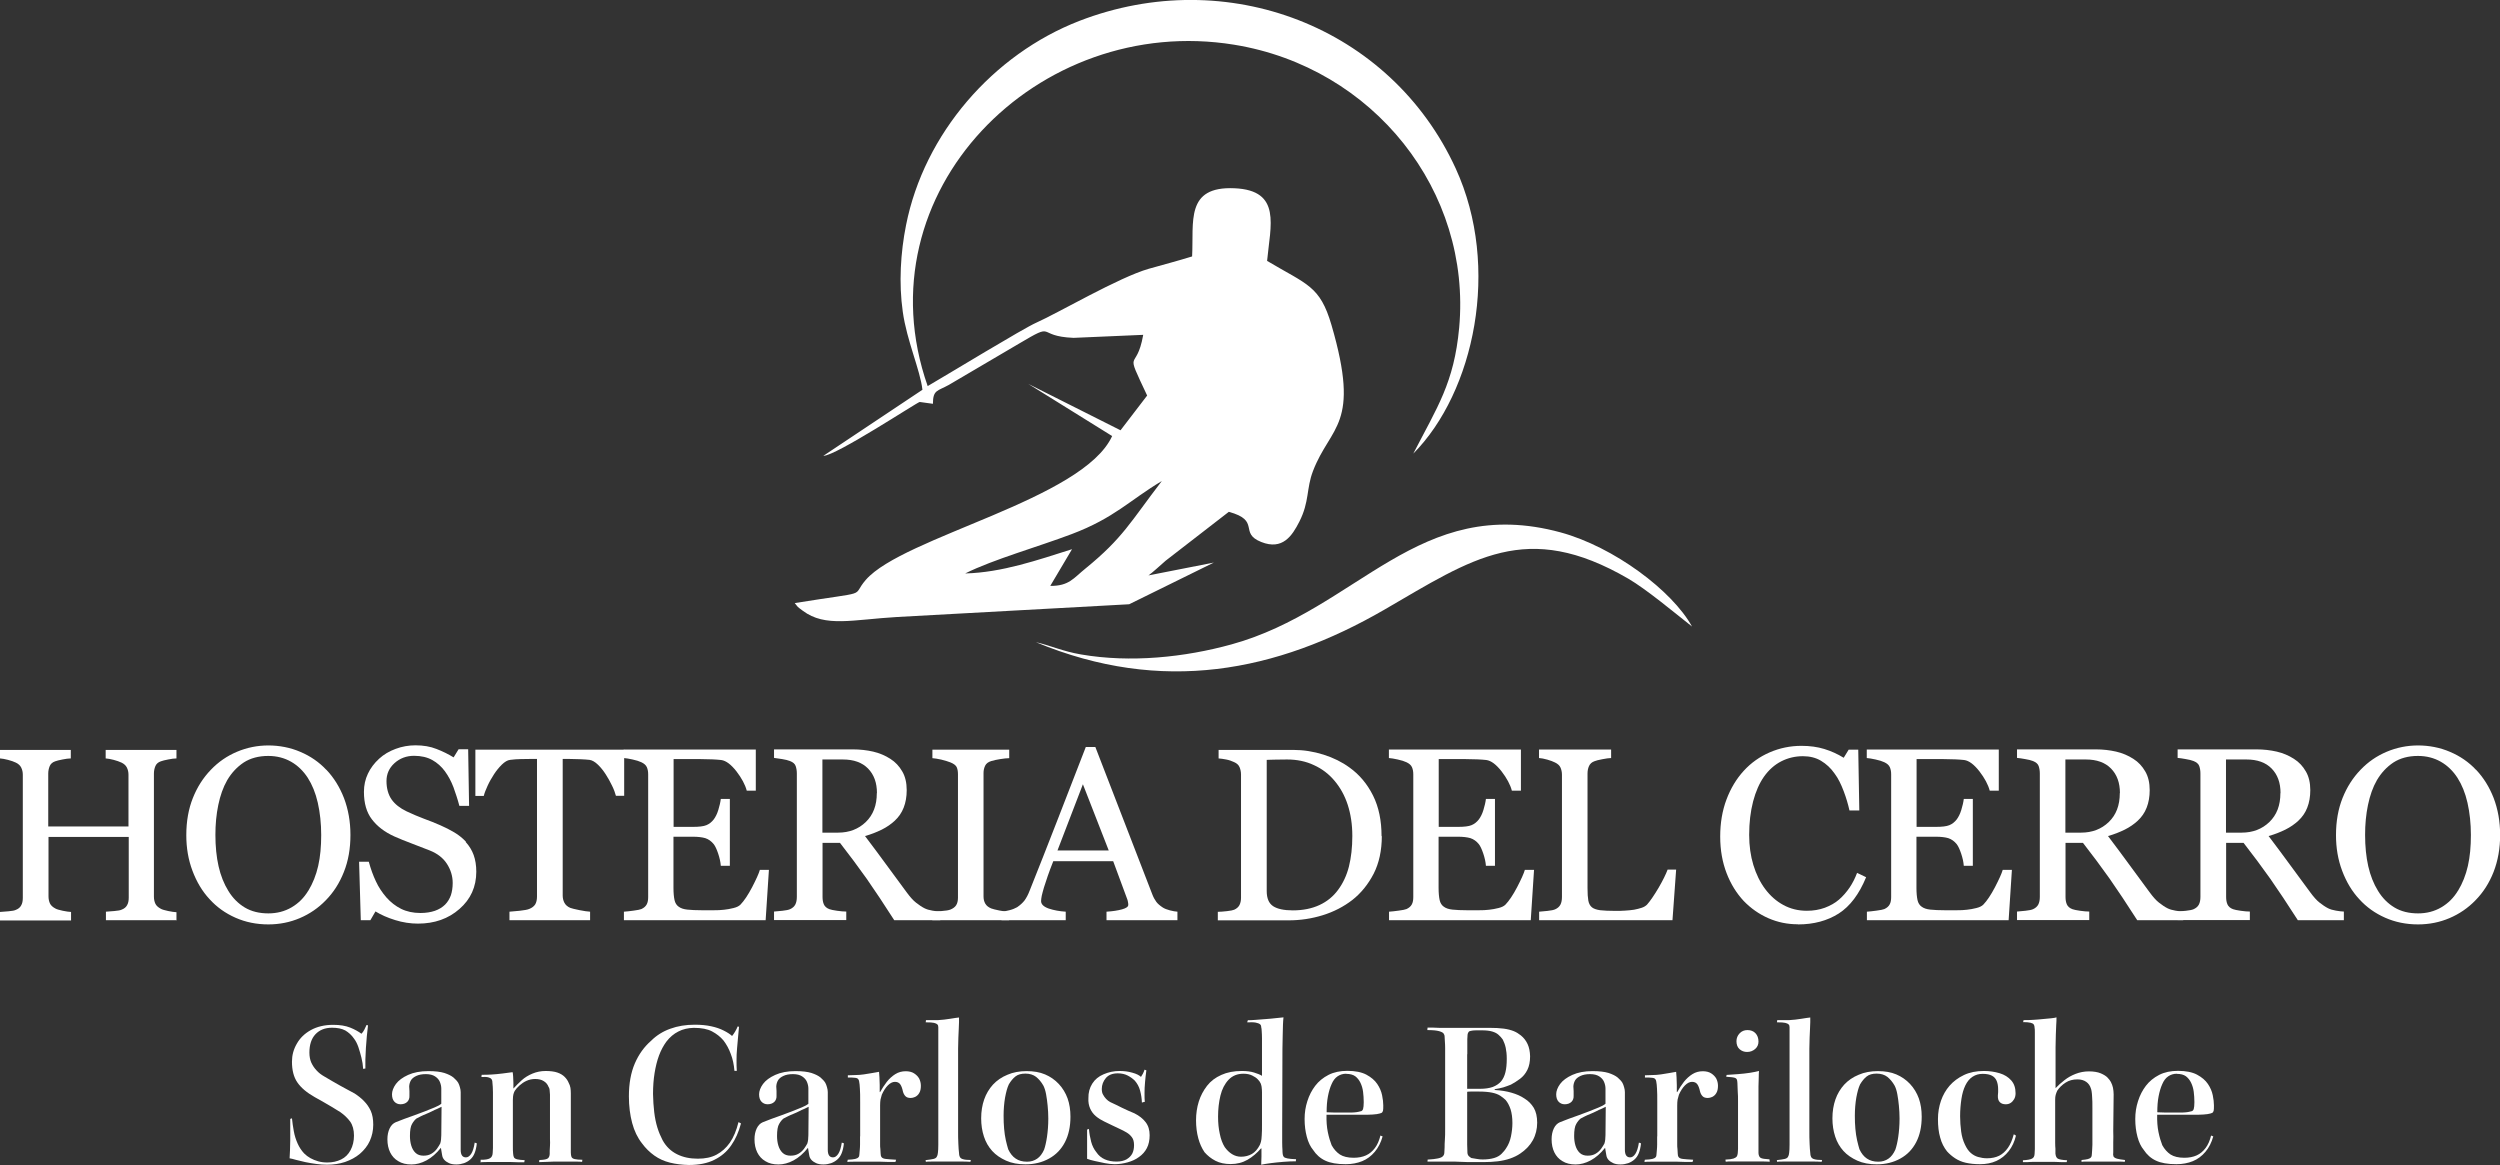 <?xml version="1.0" encoding="UTF-8"?>
<svg xmlns="http://www.w3.org/2000/svg" id="uuid-126cec1b-ef5d-4c9a-85d0-b5dd665e802e" viewBox="0 0 190.69 88.86">
  <rect x="0" y="0" width="190.69" height="88.86" fill="#333333" stroke="none"/>
  <defs>
    <style>.uuid-7f8229ec-4913-479d-8e7b-62ad91e86efa,.uuid-d98efaf8-6d67-41c3-a8a9-945c369b126d{fill:#fff;}.uuid-d98efaf8-6d67-41c3-a8a9-945c369b126d{fill-rule:evenodd;}</style>
  </defs>
  <path class="uuid-7f8229ec-4913-479d-8e7b-62ad91e86efa" d="m13.48,70.19h-5.4v-.65c.15-.01.36-.03.64-.05.28-.02.47-.06.57-.11.18-.07.32-.18.4-.33.09-.15.13-.34.13-.58v-4.63H3.7v4.53c0,.21.04.39.11.54.07.15.21.28.42.39.1.06.29.11.56.17.27.05.48.09.63.09v.65H0v-.65c.15-.01.36-.03.64-.05.28-.02.47-.06.57-.11.18-.07.32-.18.4-.33.09-.15.13-.34.13-.58v-9.4c0-.2-.04-.37-.12-.54-.08-.16-.22-.29-.41-.38-.16-.08-.37-.15-.6-.21-.24-.06-.44-.1-.61-.11v-.65h5.4v.65c-.17,0-.38.03-.63.08-.25.05-.43.09-.56.14-.21.07-.35.2-.42.37-.07.17-.11.36-.11.56v4.04h6.12v-3.95c0-.2-.04-.37-.12-.54-.08-.16-.22-.29-.41-.38-.17-.08-.37-.15-.6-.21-.24-.06-.44-.1-.61-.11v-.65h5.4v.65c-.17,0-.38.03-.63.08-.25.05-.43.09-.56.14-.21.07-.35.2-.42.37-.07.17-.11.36-.11.56v9.39c0,.21.04.39.11.54.07.15.21.28.42.39.1.06.29.11.56.17.27.05.48.09.63.09v.65Z"></path>
  <path class="uuid-7f8229ec-4913-479d-8e7b-62ad91e86efa" d="m24.89,58.71c.57.6,1.02,1.32,1.35,2.17.32.85.49,1.78.49,2.81s-.16,1.97-.5,2.82c-.33.84-.79,1.56-1.38,2.16-.57.59-1.23,1.04-1.98,1.36-.75.32-1.55.48-2.4.48-.91,0-1.74-.17-2.51-.51-.77-.34-1.43-.81-1.98-1.42-.55-.59-.98-1.31-1.3-2.16-.32-.85-.47-1.75-.47-2.72,0-1.06.17-2,.5-2.83.33-.83.79-1.55,1.37-2.15.57-.6,1.24-1.06,2-1.38.76-.32,1.56-.48,2.39-.48s1.68.16,2.44.49c.76.32,1.43.78,1.98,1.37Zm-1.37,9.23c.34-.56.59-1.19.75-1.89s.23-1.49.23-2.36-.09-1.71-.26-2.46c-.17-.75-.43-1.38-.77-1.91-.34-.52-.76-.93-1.27-1.22-.51-.29-1.09-.44-1.74-.44-.73,0-1.36.17-1.87.5-.51.34-.93.79-1.26,1.35-.31.54-.53,1.17-.68,1.89-.15.72-.22,1.48-.22,2.28,0,.88.08,1.68.24,2.39.16.71.41,1.34.75,1.89.33.54.75.96,1.25,1.26.5.3,1.1.45,1.8.45.65,0,1.24-.15,1.77-.46.53-.31.95-.73,1.28-1.28Z"></path>
  <path class="uuid-7f8229ec-4913-479d-8e7b-62ad91e86efa" d="m35.52,64.22c.28.31.48.64.61,1,.13.36.2.79.2,1.27,0,1.15-.43,2.1-1.28,2.84-.85.75-1.91,1.12-3.17,1.12-.58,0-1.16-.09-1.74-.27-.58-.18-1.08-.4-1.5-.66l-.39.67h-.73l-.13-4.46h.74c.15.55.33,1.05.54,1.49.2.44.48.86.81,1.24.32.36.69.65,1.11.86s.92.32,1.48.32c.42,0,.79-.06,1.11-.17.31-.11.57-.27.77-.47.2-.2.34-.44.44-.71.09-.27.14-.59.14-.94,0-.52-.15-1.01-.44-1.46-.29-.45-.73-.79-1.31-1.02-.4-.16-.85-.33-1.37-.53s-.96-.37-1.33-.54c-.73-.33-1.3-.76-1.71-1.3-.41-.53-.61-1.23-.61-2.1,0-.5.1-.96.3-1.38.2-.43.49-.81.86-1.15.35-.32.77-.57,1.26-.75.48-.18.99-.27,1.51-.27.6,0,1.14.09,1.61.28.47.18.91.4,1.3.64l.38-.62h.73l.07,4.32h-.74c-.13-.5-.29-.97-.45-1.42-.17-.45-.39-.86-.66-1.23-.26-.35-.58-.64-.96-.85-.38-.21-.84-.32-1.39-.32-.58,0-1.08.19-1.49.56-.41.37-.61.83-.61,1.37s.13,1.03.39,1.4c.26.37.65.67,1.15.91.45.21.89.4,1.32.56.43.16.85.32,1.25.5.37.16.72.34,1.06.54.34.2.63.44.89.71Z"></path>
  <path class="uuid-7f8229ec-4913-479d-8e7b-62ad91e86efa" d="m47.61,60.7h-.63c-.06-.22-.15-.48-.3-.78-.14-.3-.31-.59-.48-.86-.18-.28-.38-.53-.6-.74-.22-.21-.43-.33-.63-.36-.19-.02-.43-.04-.72-.05-.29-.01-.56-.02-.8-.02h-.53v10.41c0,.2.04.39.13.56.09.17.24.3.45.39.11.04.34.1.69.17.35.07.63.11.82.12v.65h-6.15v-.65c.17-.01.43-.04.78-.07.35-.04.59-.08.73-.14.2-.08.35-.19.45-.34.09-.15.14-.35.14-.6v-10.5h-.53c-.19,0-.43,0-.71.01-.28,0-.55.03-.81.06-.2.02-.41.15-.63.36-.22.22-.42.46-.6.74-.18.28-.35.57-.49.88-.14.31-.24.56-.29.77h-.64v-3.53h11.35v3.53Z"></path>
  <path class="uuid-7f8229ec-4913-479d-8e7b-62ad91e86efa" d="m58.65,66.35l-.25,3.84h-10.81v-.65c.18-.01.43-.04.73-.08.31-.04.5-.08.6-.12.2-.09.33-.21.41-.36.08-.15.11-.33.11-.56v-9.36c0-.2-.03-.38-.1-.54-.07-.16-.21-.28-.42-.38-.17-.08-.39-.15-.67-.21-.28-.06-.5-.1-.67-.11v-.65h10.07v3.14h-.69c-.12-.46-.39-.96-.79-1.48-.41-.52-.79-.81-1.16-.86-.19-.02-.42-.04-.68-.05-.26-.01-.56-.02-.9-.02h-2.05v5.17h1.47c.47,0,.81-.04,1.03-.13.22-.09.41-.24.57-.45.13-.18.25-.41.34-.71.09-.3.16-.58.19-.84h.69v5.1h-.69c-.02-.29-.09-.6-.2-.93-.11-.33-.22-.56-.33-.71-.19-.24-.41-.39-.65-.47-.24-.07-.56-.11-.96-.11h-1.47v3.9c0,.39.03.7.08.93.05.23.16.4.32.51.16.12.38.19.65.22.28.03.67.05,1.17.05h.8c.33,0,.61-.01.84-.04.23-.02.47-.07.72-.13.25-.06.42-.15.53-.26.28-.29.58-.74.89-1.33.31-.6.51-1.04.59-1.32h.66Z"></path>
  <path class="uuid-7f8229ec-4913-479d-8e7b-62ad91e86efa" d="m71.72,70.19h-3.51c-.78-1.22-1.48-2.27-2.1-3.16-.63-.89-1.31-1.8-2.04-2.74h-1.33v4.13c0,.21.03.4.1.56.07.16.21.29.43.37.11.04.3.08.58.12.28.04.51.06.7.06v.65h-5.51v-.65c.15-.01.36-.03.64-.06.28-.03.47-.07.58-.12.18-.08.32-.2.4-.35.08-.15.12-.35.12-.59v-9.41c0-.21-.03-.4-.09-.57-.06-.17-.2-.29-.43-.38-.15-.06-.35-.11-.6-.15s-.45-.07-.62-.09v-.65h6.01c.55,0,1.07.06,1.55.17.48.11.92.3,1.31.55.38.24.68.56.91.96.23.39.34.87.34,1.43,0,.5-.08.95-.23,1.33-.15.39-.38.72-.68,1-.28.26-.61.49-.99.68-.39.19-.81.36-1.28.49.64.85,1.18,1.57,1.6,2.15.43.58.95,1.29,1.56,2.12.27.37.51.64.73.81.22.17.43.32.65.43.16.08.36.14.6.18.24.04.44.07.6.07v.65Zm-4.83-9.7c0-.79-.23-1.41-.68-1.87-.45-.46-1.09-.69-1.92-.69h-1.56v5.58h1.2c.84,0,1.55-.27,2.11-.81.56-.54.84-1.27.84-2.2Z"></path>
  <path class="uuid-7f8229ec-4913-479d-8e7b-62ad91e86efa" d="m76.97,70.19h-5.86v-.65c.17-.01.4-.03.72-.05.31-.02.53-.06.66-.11.2-.08.35-.19.44-.33.09-.14.14-.33.14-.57v-9.43c0-.21-.03-.39-.1-.54-.07-.14-.23-.26-.48-.36-.18-.07-.41-.14-.69-.21-.28-.06-.51-.1-.68-.11v-.65h5.86v.65c-.19,0-.42.03-.68.07-.26.04-.49.09-.69.15-.23.07-.39.19-.47.36-.08.17-.12.35-.12.55v9.42c0,.2.04.38.13.54.09.16.24.28.45.37.13.05.34.1.63.16.29.06.54.09.74.1v.65Z"></path>
  <path class="uuid-7f8229ec-4913-479d-8e7b-62ad91e86efa" d="m89.81,70.19h-5.41v-.65c.48-.03.87-.09,1.19-.18.32-.09.47-.2.47-.34,0-.05,0-.12-.02-.2-.01-.08-.03-.15-.05-.21l-1.08-2.92h-4.57c-.17.43-.31.8-.42,1.12-.11.32-.2.61-.29.88-.08.26-.13.48-.17.64-.03.17-.05.3-.05.4,0,.24.19.43.58.57.39.13.82.21,1.3.24v.65h-4.9v-.65c.16-.01.36-.05.6-.11.24-.06.43-.14.59-.23.24-.16.43-.34.57-.52.13-.18.27-.43.39-.75.65-1.63,1.38-3.47,2.17-5.51.79-2.04,1.49-3.85,2.11-5.44h.73l4.34,11.23c.09.24.2.43.31.58s.28.29.49.43c.14.09.32.16.55.22s.42.09.57.1v.65Zm-5.24-5.32l-1.97-5.05-1.94,5.05h3.92Z"></path>
  <path class="uuid-7f8229ec-4913-479d-8e7b-62ad91e86efa" d="m105.4,63.76c0,1.11-.21,2.07-.62,2.88-.42.81-.96,1.48-1.62,2-.67.52-1.43.91-2.27,1.17-.84.26-1.7.39-2.6.39h-5.4v-.65c.18,0,.41-.02.69-.05.28-.03.47-.07.56-.11.18-.08.32-.2.4-.35.08-.16.12-.34.12-.56v-9.4c0-.21-.04-.39-.11-.56-.07-.17-.21-.3-.42-.39-.19-.09-.39-.16-.61-.2-.22-.04-.41-.07-.57-.08v-.65h5.69c.78,0,1.55.12,2.31.36.76.24,1.42.57,1.98.98.76.54,1.36,1.26,1.8,2.14s.65,1.92.65,3.11Zm-2.25,0c0-.87-.12-1.66-.35-2.37s-.57-1.32-1.02-1.85c-.42-.5-.94-.9-1.56-1.18-.61-.29-1.3-.43-2.05-.43-.25,0-.53,0-.85.01-.32,0-.55.02-.7.02v10c0,.56.16.94.49,1.16.32.21.82.32,1.5.32.78,0,1.46-.14,2.04-.41.58-.27,1.05-.66,1.41-1.15.38-.51.66-1.11.83-1.78.17-.68.26-1.46.26-2.34Z"></path>
  <path class="uuid-7f8229ec-4913-479d-8e7b-62ad91e86efa" d="m117.01,66.35l-.25,3.84h-10.81v-.65c.18-.01.43-.04.73-.08.31-.04.5-.08.6-.12.2-.09.33-.21.41-.36.08-.15.11-.33.11-.56v-9.36c0-.2-.03-.38-.1-.54-.07-.16-.21-.28-.42-.38-.17-.08-.39-.15-.67-.21-.28-.06-.5-.1-.67-.11v-.65h10.07v3.14h-.69c-.12-.46-.39-.96-.79-1.48-.41-.52-.79-.81-1.16-.86-.19-.02-.42-.04-.68-.05-.26-.01-.56-.02-.9-.02h-2.05v5.17h1.47c.47,0,.81-.04,1.03-.13.22-.09.41-.24.57-.45.13-.18.25-.41.34-.71.09-.3.16-.58.19-.84h.69v5.1h-.69c-.02-.29-.09-.6-.2-.93-.11-.33-.22-.56-.33-.71-.19-.24-.41-.39-.65-.47-.24-.07-.56-.11-.96-.11h-1.47v3.9c0,.39.03.7.08.93.05.23.16.4.32.51.16.12.38.19.65.22.28.03.67.05,1.17.05h.8c.33,0,.61-.01.83-.04.23-.02.47-.07.72-.13.25-.06.42-.15.53-.26.28-.29.58-.74.89-1.33.31-.6.51-1.04.59-1.32h.66Z"></path>
  <path class="uuid-7f8229ec-4913-479d-8e7b-62ad91e86efa" d="m127.85,66.32l-.28,3.87h-10.17v-.65c.15-.01.36-.03.64-.06.28-.03.47-.07.58-.12.18-.08.32-.2.4-.35.08-.15.12-.35.12-.59v-9.32c0-.21-.04-.39-.11-.55-.07-.16-.21-.29-.42-.39-.14-.07-.34-.15-.59-.22-.25-.07-.46-.11-.63-.12v-.65h5.5v.65c-.17,0-.39.04-.67.09-.27.05-.47.1-.59.15-.21.07-.35.2-.43.38-.08.18-.11.37-.11.57v8.74c0,.4.02.72.06.94.04.22.13.4.28.52.14.11.35.18.63.22.28.03.67.05,1.17.05.23,0,.46,0,.71-.02.24-.01.48-.04.7-.07.21-.04.41-.09.59-.15.18-.06.31-.15.4-.24.25-.28.54-.71.88-1.28.33-.57.56-1.04.69-1.39h.65Z"></path>
  <path class="uuid-7f8229ec-4913-479d-8e7b-62ad91e86efa" d="m137.12,70.5c-.78,0-1.52-.15-2.23-.46-.71-.31-1.34-.75-1.89-1.32-.54-.58-.98-1.28-1.3-2.11-.32-.83-.49-1.76-.49-2.8s.16-1.98.48-2.83c.32-.85.76-1.58,1.32-2.19.56-.61,1.21-1.07,1.97-1.4.76-.33,1.57-.5,2.43-.5.64,0,1.22.08,1.74.24s1.01.38,1.48.67l.38-.62h.73l.08,4.64h-.75c-.1-.45-.24-.94-.44-1.47-.2-.53-.42-.98-.69-1.34-.29-.42-.64-.74-1.04-.98-.4-.24-.86-.35-1.38-.35-.59,0-1.14.13-1.65.39-.51.26-.95.65-1.32,1.17-.35.5-.63,1.13-.83,1.89-.2.77-.3,1.62-.3,2.56,0,.83.11,1.6.32,2.29.21.69.51,1.31.9,1.83.39.52.85.93,1.39,1.22.53.29,1.13.44,1.79.44.5,0,.95-.08,1.37-.23.42-.16.78-.36,1.08-.62.31-.27.57-.57.81-.92.23-.34.42-.72.57-1.12l.69.33c-.53,1.29-1.22,2.21-2.09,2.77-.87.55-1.9.83-3.1.83Z"></path>
  <path class="uuid-7f8229ec-4913-479d-8e7b-62ad91e86efa" d="m153.46,66.35l-.25,3.84h-10.81v-.65c.18-.01.43-.04.73-.08.31-.04.5-.08.6-.12.2-.09.33-.21.41-.36.08-.15.11-.33.11-.56v-9.36c0-.2-.03-.38-.1-.54-.07-.16-.21-.28-.42-.38-.17-.08-.39-.15-.67-.21-.28-.06-.5-.1-.67-.11v-.65h10.07v3.14h-.69c-.12-.46-.39-.96-.79-1.48-.41-.52-.79-.81-1.16-.86-.19-.02-.42-.04-.68-.05s-.56-.02-.9-.02h-2.05v5.17h1.47c.47,0,.81-.04,1.03-.13.22-.09.41-.24.57-.45.13-.18.25-.41.34-.71.09-.3.16-.58.19-.84h.69v5.1h-.69c-.02-.29-.09-.6-.2-.93-.11-.33-.22-.56-.33-.71-.19-.24-.41-.39-.65-.47-.24-.07-.56-.11-.96-.11h-1.47v3.9c0,.39.03.7.08.93.05.23.16.4.32.51.16.12.38.19.65.22.28.03.67.05,1.17.05h.8c.33,0,.61-.01.83-.04.23-.02.47-.07.72-.13.25-.06.42-.15.53-.26.28-.29.58-.74.89-1.33.31-.6.51-1.04.59-1.32h.66Z"></path>
  <path class="uuid-7f8229ec-4913-479d-8e7b-62ad91e86efa" d="m166.53,70.19h-3.51c-.78-1.22-1.48-2.27-2.1-3.16-.63-.89-1.31-1.8-2.04-2.74h-1.33v4.13c0,.21.03.4.1.56.07.16.21.29.43.37.11.04.3.08.58.12.28.04.51.06.7.06v.65h-5.51v-.65c.15-.01.36-.03.64-.06.28-.03.47-.07.58-.12.18-.08.32-.2.4-.35.08-.15.12-.35.12-.59v-9.41c0-.21-.03-.4-.09-.57-.06-.17-.21-.29-.43-.38-.15-.06-.35-.11-.6-.15-.24-.05-.45-.07-.62-.09v-.65h6.01c.55,0,1.07.06,1.55.17.48.11.92.3,1.31.55.38.24.68.56.91.96.23.39.34.87.34,1.43,0,.5-.08.95-.23,1.33-.15.39-.38.72-.68,1-.28.26-.61.49-.99.68-.39.19-.81.36-1.28.49.64.85,1.18,1.57,1.6,2.15.42.58.95,1.29,1.56,2.12.27.37.51.64.73.81.22.17.43.32.65.43.16.08.36.14.6.18.24.04.44.07.6.07v.65Zm-4.83-9.7c0-.79-.23-1.41-.68-1.87-.45-.46-1.09-.69-1.92-.69h-1.56v5.58h1.2c.84,0,1.55-.27,2.11-.81.56-.54.84-1.27.84-2.2Z"></path>
  <path class="uuid-7f8229ec-4913-479d-8e7b-62ad91e86efa" d="m178.78,70.19h-3.51c-.78-1.22-1.48-2.27-2.1-3.16-.63-.89-1.31-1.8-2.04-2.74h-1.33v4.13c0,.21.03.4.1.56.07.16.21.29.43.37.11.04.3.08.58.12.28.04.51.06.7.06v.65h-5.51v-.65c.15-.01.36-.03.64-.06.28-.03.47-.07.58-.12.18-.08.32-.2.4-.35s.12-.35.12-.59v-9.41c0-.21-.03-.4-.09-.57-.06-.17-.21-.29-.43-.38-.15-.06-.35-.11-.6-.15-.24-.05-.45-.07-.62-.09v-.65h6.01c.55,0,1.07.06,1.55.17.48.11.92.3,1.31.55.38.24.68.56.91.96.23.39.34.87.34,1.43,0,.5-.08.95-.23,1.33-.15.39-.38.72-.68,1-.28.26-.61.49-.99.68-.39.19-.81.36-1.28.49.64.85,1.18,1.57,1.6,2.15.42.58.95,1.29,1.56,2.12.27.37.51.64.73.81.22.17.43.32.65.43.16.08.36.14.6.18.24.04.44.07.6.07v.65Zm-4.83-9.7c0-.79-.23-1.41-.68-1.87-.45-.46-1.09-.69-1.92-.69h-1.56v5.58h1.2c.84,0,1.55-.27,2.11-.81.56-.54.84-1.27.84-2.2Z"></path>
  <path class="uuid-7f8229ec-4913-479d-8e7b-62ad91e86efa" d="m188.86,58.71c.57.6,1.02,1.32,1.35,2.17.32.85.49,1.78.49,2.81s-.17,1.97-.5,2.82c-.33.84-.79,1.56-1.38,2.16-.57.59-1.23,1.04-1.98,1.36-.75.32-1.55.48-2.4.48-.91,0-1.74-.17-2.51-.51-.77-.34-1.43-.81-1.98-1.42-.55-.59-.98-1.31-1.3-2.16-.32-.85-.47-1.75-.47-2.72,0-1.06.17-2,.5-2.83.33-.83.79-1.55,1.37-2.15.57-.6,1.24-1.06,2-1.38.76-.32,1.56-.48,2.39-.48s1.68.16,2.44.49c.76.32,1.43.78,1.98,1.37Zm-1.37,9.23c.34-.56.59-1.19.75-1.89s.23-1.49.23-2.36-.09-1.71-.26-2.46c-.17-.75-.43-1.38-.77-1.91-.34-.52-.76-.93-1.27-1.22-.51-.29-1.09-.44-1.74-.44-.73,0-1.36.17-1.87.5-.51.34-.93.79-1.26,1.35-.31.54-.53,1.17-.68,1.89-.15.72-.22,1.48-.22,2.28,0,.88.08,1.68.24,2.39.16.71.41,1.34.75,1.89.33.54.75.96,1.25,1.26.5.3,1.1.45,1.8.45.65,0,1.24-.15,1.77-.46.53-.31.95-.73,1.28-1.28Z"></path>
  <path class="uuid-d98efaf8-6d67-41c3-a8a9-945c369b126d" d="m107.8,34.6c4.65-4.69,6.69-14.21,3.24-21.74-4.96-10.83-17.45-15.61-28.7-11.27-6.61,2.56-11.85,8.62-13.23,15.58-.42,2.1-.56,4.44-.25,6.61.31,2.22,1.33,4.44,1.5,5.95l-7.56,5.04c.96,0,7.13-4.07,7.35-4.11l1.01.14c0-1.08.35-.96,1.21-1.44l5.34-3.14c2.93-1.74,1.21-.57,4.18-.45l5.31-.23c-.53,3-1.5.8.3,4.63l-2.03,2.65-7.04-3.54,6.4,3.98c-2.22,4.86-15.92,7.67-18.79,10.97-1.19,1.37.55.81-5.42,1.77.3.37.14.23.62.59,1.71,1.28,3.79.67,7.21.47l17.68-.97,6.46-3.18-4.99.98c.25-.16,1.03-.88,1.31-1.12l4.82-3.73c2.46.67.74,1.61,2.47,2.3,1.63.65,2.36-.47,2.91-1.55.78-1.54.52-2.5,1.04-3.86,1.34-3.5,3.66-3.44,1.41-11.14-.88-3.01-1.86-3.07-4.91-4.89.25-2.7,1.12-5.38-2.48-5.54-3.78-.17-3.1,2.56-3.24,5.2-1.13.35-2.24.64-3.3.94-2.28.65-6.93,3.38-8.58,4.11-1,.44-6.69,3.91-8.29,4.84-5.19-14.81,8.42-28.47,23.37-26.04,10.65,1.73,18.12,11.18,17.17,21.59-.39,4.21-1.67,6.05-3.5,9.6Zm-19.18,2.09c-2.4,3.13-2.96,4.34-5.82,6.67-.92.74-1.25,1.34-2.69,1.33l1.66-2.8c-2.6.82-5.34,1.78-8.15,1.85,2.17-1.08,5.56-2.03,8.12-3,3.28-1.24,4.43-2.59,6.88-4.05Z"></path>
  <path class="uuid-d98efaf8-6d67-41c3-a8a9-945c369b126d" d="m79.03,48.99c9.59,3.98,18.33,2.28,26.57-2.49,6.73-3.9,10.82-6.88,18.6-2.36,1.36.79,3.52,2.59,4.86,3.65-1.51-2.74-5.96-6.07-10.02-7.18-10.83-2.95-15.47,5.88-25.1,8.54-3.58.99-7.7,1.42-11.48.77-1.41-.24-2.32-.68-3.42-.93Z"></path>
  <path class="uuid-7f8229ec-4913-479d-8e7b-62ad91e86efa" d="m22.13,85.35l.14-.05c.03.32.08.65.14.98.06.34.16.65.29.94.13.29.29.53.49.75.15.15.31.27.49.37.18.1.38.18.59.24.21.06.44.09.7.09.39,0,.74-.08,1.05-.23s.55-.39.72-.71c.17-.32.26-.69.26-1.11,0-.44-.1-.8-.29-1.07-.2-.27-.45-.51-.75-.72-.23-.15-.45-.28-.65-.4-.2-.12-.4-.23-.6-.35-.2-.12-.44-.25-.71-.4-.6-.34-1.04-.71-1.32-1.12-.28-.41-.41-.93-.41-1.58,0-.49.12-.94.37-1.37.24-.43.6-.78,1.07-1.04.47-.26,1.04-.4,1.71-.4.51,0,.94.07,1.29.21.35.14.63.3.86.47.08-.08.16-.19.22-.31.06-.12.12-.24.17-.36l.11.03c-.03.26-.06.54-.09.83-.03.29-.05.59-.07.89-.02.3-.03.59-.04.87,0,.28,0,.51,0,.7l-.17.03c-.02-.3-.06-.58-.13-.85s-.14-.54-.23-.8-.2-.48-.33-.65c-.19-.28-.42-.48-.67-.63-.26-.14-.6-.21-1.01-.21-.54,0-.96.17-1.27.5s-.46.8-.46,1.4c0,.29.05.54.14.75.1.22.23.42.4.6.17.19.37.34.6.47.22.13.43.25.63.37.2.12.39.22.58.33.19.1.37.2.55.3.18.1.36.2.54.29.26.17.51.36.72.58.22.22.39.47.52.75.13.29.19.64.19,1.06,0,.44-.09.85-.26,1.23-.17.38-.43.7-.75.98-.33.28-.71.48-1.14.63-.43.14-.89.21-1.38.21-.26,0-.54-.02-.82-.06-.28-.04-.56-.08-.83-.14-.27-.06-.51-.12-.71-.17-.2-.06-.37-.1-.49-.12.01-.17.02-.37.03-.6.01-.23.02-.49.02-.76s0-.56,0-.84c0-.29,0-.56,0-.81Z"></path>
  <path class="uuid-7f8229ec-4913-479d-8e7b-62ad91e86efa" d="m36.23,87.16l.14.05c-.03.3-.09.55-.17.75-.08.2-.19.36-.33.48-.13.12-.29.21-.47.28-.18.06-.38.1-.59.1-.22,0-.41-.03-.56-.1-.15-.07-.27-.15-.36-.25-.09-.1-.15-.22-.17-.38-.03-.16-.06-.34-.09-.54-.34.43-.71.75-1.1.96s-.78.31-1.15.31c-.39,0-.73-.08-1-.25-.28-.16-.48-.39-.62-.67-.14-.29-.21-.62-.21-1,0-.32.06-.6.17-.83s.27-.39.46-.47c.2-.08.42-.17.67-.26.24-.09.5-.18.78-.28.27-.1.54-.2.8-.3.26-.11.5-.2.72-.29.22-.09.39-.18.51-.28v-1.16c0-.17-.04-.34-.11-.51-.07-.17-.2-.31-.37-.42-.17-.11-.4-.17-.7-.17s-.54.05-.73.14c-.19.09-.33.2-.41.34-.08.14-.12.29-.13.46.01.11.02.22.02.35,0,.13,0,.25,0,.36.01.19-.05.35-.17.47-.13.12-.3.18-.51.18-.19,0-.35-.07-.47-.2s-.18-.32-.18-.56.1-.52.3-.79c.2-.27.51-.5.93-.69.42-.19.93-.29,1.55-.29.51,0,.91.05,1.21.14.3.1.53.21.7.35.16.14.28.27.36.4.05.1.1.21.13.34.04.13.06.26.06.37v4.41c0,.2.04.35.11.44s.17.13.29.13c.15,0,.28-.09.4-.27.12-.18.21-.47.27-.86Zm-2.57-.57l.02-2.17c-.1.05-.21.11-.33.16-.13.05-.26.11-.39.18s-.28.13-.44.2c-.16.06-.3.13-.43.19-.13.06-.24.12-.33.17-.12.1-.23.23-.33.41-.11.18-.16.49-.16.92,0,.25.03.5.1.73.07.23.18.42.33.56.15.14.35.21.6.21s.44-.05.61-.15.31-.23.42-.38c.11-.15.19-.29.25-.4.03-.1.05-.19.06-.29.01-.1.02-.21.02-.34Z"></path>
  <path class="uuid-7f8229ec-4913-479d-8e7b-62ad91e86efa" d="m36.66,88.62v-.16c.34.01.57-.03.71-.11s.2-.22.21-.4c.01-.14.02-.26.02-.38s0-.26,0-.44,0-.38,0-.63v-2.1c0-.44,0-.81,0-1.1,0-.29-.02-.53-.04-.72,0-.13-.03-.22-.08-.28-.05-.06-.14-.1-.25-.13-.12-.03-.29-.03-.51-.02l.02-.17c.23,0,.49,0,.76-.02.27-.02.56-.04.84-.08.29-.04.54-.07.76-.1.02.06.03.17.04.33,0,.16.01.32.02.48,0,.16,0,.31,0,.44.19-.21.4-.42.63-.63s.51-.38.82-.51c.31-.13.65-.2,1.01-.2s.67.04.9.12c.23.08.41.19.55.33.14.14.24.29.3.44.07.13.12.26.14.39.02.13.03.27.03.42v4.52c0,.14.02.25.05.33.03.08.11.14.25.17.13.03.33.05.58.05l-.02.16c-.13-.01-.28-.02-.47-.02s-.38,0-.6,0c-.21,0-.42,0-.62,0-.37,0-.69,0-.96.02-.27.01-.48.02-.63.02l.02-.16c.3-.01.5-.04.61-.1.11-.06.17-.18.18-.36,0-.06,0-.15,0-.25,0-.1.01-.23.02-.38.01-.15.01-.32,0-.51,0-.19,0-.4,0-.64v-.83c0-.5,0-.9,0-1.21,0-.31,0-.54,0-.71-.01-.16-.02-.29-.03-.38-.01-.09-.04-.16-.08-.21-.07-.19-.2-.34-.37-.44-.17-.11-.39-.16-.65-.16-.24,0-.46.05-.66.14s-.37.21-.53.35c-.16.14-.28.28-.37.42-.04.08-.08.17-.1.26s-.04.23-.04.42v3.55c0,.21,0,.39.02.56.01.13.03.22.07.29.04.06.12.11.25.14.13.03.32.05.56.06l-.03.16c-.13,0-.29,0-.49,0-.2,0-.4-.01-.61-.02-.21,0-.4,0-.6,0-.34,0-.65,0-.94,0-.29,0-.53.01-.73.02Z"></path>
  <path class="uuid-7f8229ec-4913-479d-8e7b-62ad91e86efa" d="m56.18,81.68h-.16c-.04-.48-.13-.91-.28-1.29-.14-.39-.33-.73-.55-1.02-.24-.29-.54-.52-.88-.7-.34-.18-.81-.27-1.39-.27-.44.01-.84.1-1.18.28-.34.17-.65.43-.91.77-.22.3-.41.65-.56,1.05-.15.4-.26.85-.34,1.34-.08.49-.12,1.03-.12,1.61.01.49.04.94.09,1.37.05.43.13.82.24,1.18.11.36.25.68.4.97.27.49.64.84,1.1,1.07.46.23.98.34,1.59.34.56,0,1.04-.1,1.43-.31s.73-.51,1.01-.91c.28-.4.5-.93.66-1.57l.19.1c-.17.65-.42,1.21-.75,1.68-.33.48-.76.84-1.29,1.1-.52.26-1.17.39-1.93.39-.53-.01-1.01-.07-1.45-.18-.44-.11-.84-.29-1.19-.54s-.67-.56-.94-.93c-.34-.43-.59-.95-.75-1.55-.16-.6-.25-1.28-.25-2.04,0-.96.15-1.8.45-2.5.3-.7.72-1.28,1.25-1.74.4-.4.89-.71,1.45-.91.57-.21,1.19-.31,1.88-.31.47,0,.88.04,1.25.12.37.08.69.19.96.33.28.14.49.28.63.41.07-.08.15-.2.23-.33.08-.14.15-.27.2-.4l.1.03c-.02.21-.05.46-.07.75-.03.29-.05.59-.08.9-.03.31-.04.61-.04.9s0,.56.02.82Z"></path>
  <path class="uuid-7f8229ec-4913-479d-8e7b-62ad91e86efa" d="m64.23,87.16l.14.05c-.03.3-.09.55-.17.75-.08.2-.19.36-.33.48-.13.12-.29.21-.47.28-.18.06-.38.1-.59.1-.22,0-.41-.03-.56-.1-.15-.07-.27-.15-.36-.25-.09-.1-.15-.22-.17-.38-.03-.16-.06-.34-.09-.54-.34.43-.71.75-1.1.96s-.78.31-1.15.31c-.39,0-.73-.08-1-.25-.28-.16-.48-.39-.62-.67-.14-.29-.21-.62-.21-1,0-.32.06-.6.17-.83s.27-.39.46-.47c.2-.08.42-.17.67-.26.24-.09.5-.18.78-.28.27-.1.54-.2.8-.3.26-.11.5-.2.72-.29.22-.09.39-.18.51-.28v-1.16c0-.17-.04-.34-.11-.51-.07-.17-.2-.31-.37-.42-.17-.11-.4-.17-.7-.17s-.54.05-.73.14c-.19.09-.33.2-.41.34-.08.14-.12.29-.13.46.01.11.02.22.02.35,0,.13,0,.25,0,.36.01.19-.05.35-.17.47-.13.12-.3.18-.51.18-.19,0-.35-.07-.47-.2s-.18-.32-.18-.56.1-.52.3-.79c.2-.27.51-.5.93-.69.42-.19.93-.29,1.55-.29.51,0,.91.05,1.21.14.3.1.53.21.7.35.16.14.28.27.36.4.05.1.1.21.13.34.04.13.06.26.06.37v4.41c0,.2.04.35.11.44s.17.13.29.13c.15,0,.28-.09.4-.27.12-.18.21-.47.27-.86Zm-2.57-.57l.02-2.17c-.1.05-.21.11-.33.16-.13.05-.26.11-.39.18s-.28.13-.44.2c-.16.06-.3.13-.43.19-.13.06-.24.12-.33.17-.12.1-.23.23-.33.41-.11.18-.16.49-.16.92,0,.25.03.5.1.73.07.23.18.42.33.56.15.14.35.21.6.21s.44-.05.61-.15.31-.23.42-.38c.11-.15.19-.29.25-.4.03-.1.05-.19.06-.29.01-.1.02-.21.02-.34Z"></path>
  <path class="uuid-7f8229ec-4913-479d-8e7b-62ad91e86efa" d="m65.61,86.67v-2.6c0-.43,0-.77-.02-1.02-.01-.24-.03-.43-.06-.57-.01-.06-.03-.12-.07-.17-.04-.05-.12-.09-.24-.1-.12-.02-.3-.02-.55-.02v-.17c.17-.01.36-.02.58-.02s.43-.02.64-.05c.21-.03.42-.07.62-.1.2-.04.37-.07.51-.09h.03c.01.09.02.22.03.41.01.19.02.39.02.59,0,.2,0,.38,0,.54h.03c.15-.27.32-.53.51-.78.19-.24.41-.44.65-.59.24-.15.51-.22.79-.22.25,0,.47.05.64.16s.3.24.39.4c.08.16.13.35.13.55,0,.23-.04.42-.13.56-.08.14-.19.23-.31.29-.12.05-.23.08-.33.08-.18,0-.31-.04-.4-.13s-.16-.21-.2-.37c-.05-.24-.12-.43-.21-.55s-.22-.18-.4-.18-.36.09-.54.27-.33.42-.46.71c-.04.12-.07.24-.1.37-.02.13-.03.28-.03.46v2.94c0,.14,0,.27.02.37.01.11.02.22.02.35,0,.11.02.2.07.27.05.07.15.12.32.14.16.02.43.04.79.06l-.05.17c-.14,0-.3,0-.5,0-.2,0-.41-.01-.65-.02-.24,0-.5,0-.79,0-.23,0-.46,0-.67,0-.21,0-.4,0-.58,0s-.34,0-.48.02l.03-.17c.26-.01.45-.03.57-.06.12-.03.2-.07.25-.13.05-.05.07-.13.07-.22.01-.12.02-.23.03-.35.01-.12.02-.25.02-.41v-.6Z"></path>
  <path class="uuid-7f8229ec-4913-479d-8e7b-62ad91e86efa" d="m70.61,77.98l.02-.17c.31.01.62,0,.93,0,.31-.02.61-.05.9-.1s.52-.08.69-.1c0,.1,0,.21,0,.35,0,.14-.01.31-.02.52-.01.21-.02.43-.03.67-.01.24-.02.52-.02.84v6.11c0,.49,0,.87.02,1.16.01.29.03.51.05.68,0,.12.02.22.06.3.04.08.12.15.25.18.13.04.32.06.59.06l-.03.14c-.15-.01-.32-.02-.52-.02s-.41,0-.62,0c-.21,0-.41,0-.6,0-.23,0-.46,0-.67,0-.22,0-.41,0-.59,0s-.31,0-.4.02l-.02-.13c.27-.03.47-.06.6-.09.12-.03.21-.08.25-.16.05-.08.08-.18.09-.31.02-.15.03-.35.03-.62v-8.15c0-.19,0-.34,0-.46,0-.12,0-.24,0-.34,0-.1-.02-.17-.07-.22-.05-.05-.13-.09-.26-.12s-.32-.04-.57-.04Z"></path>
  <path class="uuid-7f8229ec-4913-479d-8e7b-62ad91e86efa" d="m78.3,81.7c.54,0,1.01.08,1.41.25.4.17.75.41,1.05.73.3.32.52.69.67,1.1.15.42.22.89.22,1.4,0,.75-.14,1.4-.42,1.94-.28.54-.68.96-1.21,1.25-.52.29-1.12.44-1.8.44-.56,0-1.06-.09-1.48-.28s-.78-.43-1.06-.74-.49-.67-.63-1.1c-.14-.43-.21-.89-.21-1.39,0-.53.08-1.01.23-1.44.15-.43.38-.81.67-1.13.3-.32.66-.57,1.1-.75.43-.19.93-.28,1.48-.28Zm-.08.19c-.33,0-.58.07-.77.22-.19.15-.35.35-.5.6-.12.25-.21.59-.29,1.02-.07.42-.11.88-.11,1.37,0,.35.01.68.04,1,.03.32.07.61.13.87s.12.49.18.69c.15.32.34.56.57.71.23.16.52.24.87.24.3,0,.55-.08.77-.23.22-.15.39-.38.53-.69.08-.23.16-.56.22-.97.06-.41.1-.88.1-1.4,0-.34-.02-.67-.05-.98-.03-.32-.07-.61-.12-.88-.05-.27-.12-.49-.21-.66-.16-.28-.34-.49-.55-.66-.21-.16-.48-.25-.82-.25Z"></path>
  <path class="uuid-7f8229ec-4913-479d-8e7b-62ad91e86efa" d="m87.27,84.05l-.17.05c-.01-.32-.06-.62-.14-.92-.08-.3-.22-.54-.4-.75-.15-.15-.33-.28-.54-.39-.21-.11-.47-.17-.76-.17-.4,0-.71.12-.91.36s-.31.52-.31.83c0,.18.03.33.1.44.06.12.14.22.23.32.09.1.19.17.31.24.3.14.6.28.91.44.31.15.62.29.94.42.36.18.64.4.85.67s.31.6.31,1c0,.38-.07.71-.21.98-.14.27-.34.5-.6.68-.25.19-.55.32-.87.41-.33.09-.66.14-.98.14-.24,0-.5-.03-.76-.08-.26-.05-.52-.11-.75-.16-.24-.05-.44-.11-.6-.17,0-.12,0-.3,0-.56,0-.25,0-.53,0-.84,0-.31,0-.58,0-.83l.14-.05c.03.35.09.67.17.98.08.3.21.57.4.8.16.24.37.42.64.54.27.12.57.17.9.17.31,0,.56-.06.76-.17.2-.12.35-.27.44-.45.09-.19.13-.39.13-.63,0-.25-.05-.46-.16-.6-.11-.15-.24-.27-.41-.37-.17-.1-.34-.19-.52-.27-.18-.08-.37-.17-.57-.27-.2-.1-.41-.2-.62-.3-.23-.11-.44-.24-.63-.4s-.34-.36-.44-.59-.15-.49-.13-.79c-.01-.41.09-.78.29-1.1s.49-.56.87-.72c.37-.16.77-.25,1.21-.25.35,0,.67.04.98.13.3.08.52.19.66.32.05-.07.1-.16.15-.25.05-.1.09-.2.12-.3l.14.05c-.04.31-.08.61-.1.9-.03.3-.04.58-.04.84s0,.49.02.67Z"></path>
  <path class="uuid-7f8229ec-4913-479d-8e7b-62ad91e86efa" d="m95.13,77.98l.05-.16c.16,0,.36-.01.61-.03.25-.02.5-.04.77-.06.26-.02.51-.04.75-.07s.43-.05.59-.06c-.02.15-.03.34-.04.56,0,.23-.01.49-.02.79-.01.3-.02.65-.02,1.04l-.02,6.14c0,.41,0,.75,0,1,0,.25.01.44.02.57,0,.13.01.24.02.33.01.09.04.15.08.21.04.05.14.09.28.12.14.03.36.05.66.06l-.02.16c-.28,0-.59.01-.94.04-.35.03-.67.06-.97.1-.3.04-.54.08-.73.12.01-.18.02-.39.02-.63v-.6l-.03-.02c-.31.36-.65.65-1.03.87-.38.22-.81.33-1.29.33-.44,0-.83-.08-1.16-.25s-.6-.39-.83-.65c-.21-.31-.37-.66-.48-1.07-.11-.41-.17-.87-.17-1.37s.07-.98.21-1.43c.14-.44.35-.84.63-1.2s.64-.63,1.09-.83c.44-.2.96-.3,1.56-.3.37,0,.69.04.94.12.26.08.46.16.6.25v-2.08c0-.32,0-.58,0-.79,0-.21-.01-.38-.02-.52,0-.14-.02-.25-.04-.33,0-.1-.03-.17-.1-.22-.06-.05-.17-.09-.32-.12-.15-.03-.37-.03-.65-.02Zm-2.22,7.21c0,.46.04.89.13,1.29.08.41.21.75.38,1.02.16.22.34.4.55.53.21.13.44.2.69.2.31,0,.58-.07.83-.21.24-.14.44-.37.6-.68.03-.06.06-.15.09-.25.03-.1.05-.26.06-.48.02-.22.02-.51.02-.88v-1.81c0-.25,0-.45,0-.6,0-.14-.01-.25-.02-.33,0-.08-.02-.14-.03-.19-.02-.05-.03-.09-.04-.14-.05-.12-.13-.23-.23-.33-.1-.11-.24-.2-.42-.29s-.4-.14-.67-.14c-.47,0-.84.15-1.14.46-.29.31-.5.71-.62,1.21s-.18,1.03-.18,1.6Z"></path>
  <path class="uuid-7f8229ec-4913-479d-8e7b-62ad91e86efa" d="m105.3,86.62l.16.06c-.13.47-.33.86-.6,1.18-.27.32-.59.56-.96.71-.37.15-.79.23-1.25.23-.66,0-1.18-.09-1.56-.27-.39-.18-.7-.46-.94-.83-.2-.24-.36-.57-.47-.98-.11-.41-.17-.86-.17-1.36s.07-.93.21-1.37c.14-.44.34-.83.6-1.17.26-.34.6-.62,1.01-.83s.89-.31,1.44-.31c.6,0,1.09.1,1.45.29.37.2.64.43.83.71.19.28.31.57.37.86.06.29.09.55.09.77,0,.19,0,.33-.02.41s-.06.14-.12.17c-.06.03-.18.06-.35.09-.17.03-.43.04-.77.05-.34,0-.78,0-1.31,0-.15,0-.32,0-.52,0-.2,0-.42,0-.64,0-.23,0-.43,0-.6,0-.01.49.02.93.1,1.32.08.39.18.72.29,1,.17.31.38.54.63.71.25.16.6.25,1.05.25.36,0,.67-.06.94-.18s.49-.31.68-.56c.19-.25.33-.57.43-.98Zm-2.62-4.72c-.25,0-.47.07-.66.2-.19.13-.34.33-.45.59-.12.26-.21.57-.28.93-.07.36-.1.77-.1,1.22.18.01.38.02.6.02h.75c.22,0,.41,0,.56,0,.15,0,.28-.02.38-.03.1-.02.19-.03.28-.06.11-.01.17-.07.21-.18.03-.11.05-.28.05-.52,0-.28-.02-.54-.05-.79-.03-.25-.1-.48-.2-.69-.1-.21-.24-.38-.4-.5-.17-.12-.4-.18-.68-.18Z"></path>
  <path class="uuid-7f8229ec-4913-479d-8e7b-62ad91e86efa" d="m108.89,88.62v-.17c.35-.02.61-.05.79-.09.18-.04.31-.09.38-.17.07-.07.11-.17.11-.29.01-.12.02-.25.02-.4s0-.33.02-.56.02-.5.02-.83v-5.35c0-.36,0-.64,0-.83,0-.2-.01-.36-.02-.49s-.01-.25-.02-.36c0-.1-.03-.18-.08-.25-.05-.07-.17-.13-.35-.18-.18-.05-.48-.08-.89-.08l.02-.19c.08,0,.2,0,.36,0,.15,0,.33.01.52.02.19,0,.39,0,.59,0h.6c.15,0,.34,0,.56,0,.23,0,.47,0,.71,0s.49,0,.74,0c.24,0,.46,0,.63,0,.43,0,.8.02,1.1.06s.56.11.76.19.39.2.55.33c.22.18.39.4.51.66s.18.57.19.93c0,.41-.07.76-.21,1.04s-.33.51-.56.68c-.23.17-.46.32-.69.44-.2.08-.39.15-.58.21-.19.05-.4.1-.66.14v.06c.49.03.92.1,1.29.21.38.11.7.25.98.44.3.18.53.42.71.71.17.29.26.67.26,1.14s-.11.93-.33,1.33-.54.73-.95,1.01c-.23.16-.5.29-.79.39s-.61.17-.94.21c-.33.04-.69.06-1.08.06-.18,0-.37,0-.57,0-.2,0-.4,0-.6,0-.2,0-.39-.01-.57-.02-.18-.01-.35-.02-.51-.02-.12,0-.26,0-.44,0-.18,0-.37,0-.56,0s-.39,0-.58,0c-.19,0-.33,0-.41,0Zm3.02-8.19v2.62c.06,0,.16,0,.29,0,.13,0,.25,0,.38,0h.32c.38,0,.7-.05.96-.14.26-.1.47-.24.63-.42.16-.19.27-.42.34-.71.07-.29.1-.62.1-1.02,0-.33-.03-.61-.08-.84-.05-.23-.13-.44-.22-.62-.1-.14-.2-.26-.33-.37-.12-.11-.28-.19-.48-.25-.2-.06-.46-.09-.79-.09-.12,0-.26,0-.44,0-.18,0-.31.02-.4.04-.08.01-.15.04-.18.1-.04.05-.06.12-.07.19-.01.11-.02.22-.02.34,0,.12,0,.28,0,.47v.67Zm0,2.86v3c0,.44,0,.79,0,1.02,0,.24.01.45.02.63.01.11.05.19.11.25.06.06.13.1.19.14.12.02.26.05.42.07.16.03.31.04.44.04.34,0,.63-.04.87-.11.24-.07.43-.18.57-.32.14-.14.27-.29.37-.46.16-.24.28-.53.35-.87.07-.34.11-.68.11-1.02,0-.41-.05-.76-.14-1.05-.1-.29-.22-.52-.38-.71-.12-.12-.26-.22-.42-.33-.16-.1-.37-.18-.63-.23-.25-.05-.58-.08-.98-.08-.09,0-.18,0-.29,0-.11,0-.22,0-.33,0s-.2,0-.29.02Z"></path>
  <path class="uuid-7f8229ec-4913-479d-8e7b-62ad91e86efa" d="m125.03,87.16l.14.05c-.03.3-.09.55-.17.75-.08.2-.19.36-.33.48-.13.12-.29.21-.47.28-.18.06-.38.1-.59.1-.22,0-.41-.03-.56-.1-.15-.07-.27-.15-.36-.25-.09-.1-.15-.22-.17-.38-.03-.16-.06-.34-.09-.54-.34.43-.71.75-1.1.96s-.78.31-1.15.31c-.39,0-.73-.08-1-.25-.28-.16-.48-.39-.62-.67-.14-.29-.21-.62-.21-1,0-.32.06-.6.17-.83s.27-.39.46-.47c.2-.08.42-.17.67-.26.24-.09.5-.18.78-.28.27-.1.54-.2.8-.3.26-.11.5-.2.72-.29.22-.09.39-.18.51-.28v-1.16c0-.17-.04-.34-.11-.51-.07-.17-.2-.31-.37-.42-.17-.11-.4-.17-.7-.17s-.54.05-.73.14c-.19.09-.33.2-.41.34-.08.14-.12.29-.13.46.01.11.02.22.02.35,0,.13,0,.25,0,.36.01.19-.05.35-.17.47-.13.12-.3.18-.51.18-.19,0-.35-.07-.47-.2s-.18-.32-.18-.56.1-.52.3-.79c.2-.27.51-.5.93-.69.42-.19.93-.29,1.55-.29.51,0,.91.05,1.21.14.3.1.53.21.7.35.16.14.28.27.36.4.05.1.1.21.13.34.04.13.06.26.06.37v4.41c0,.2.04.35.11.44s.17.13.29.13c.15,0,.28-.09.4-.27.12-.18.21-.47.27-.86Zm-2.57-.57l.02-2.17c-.1.05-.21.11-.33.16-.13.05-.26.11-.39.18s-.28.13-.44.2c-.16.06-.3.13-.43.19-.13.06-.24.12-.33.17-.12.1-.23.23-.33.41-.11.18-.16.49-.16.92,0,.25.03.5.1.73.07.23.18.42.33.56.15.14.35.21.6.21s.44-.05.61-.15.31-.23.42-.38c.11-.15.19-.29.25-.4.03-.1.05-.19.06-.29.01-.1.02-.21.02-.34Z"></path>
  <path class="uuid-7f8229ec-4913-479d-8e7b-62ad91e86efa" d="m126.41,86.67v-2.6c0-.43,0-.77-.02-1.02-.01-.24-.03-.43-.06-.57-.01-.06-.03-.12-.07-.17-.04-.05-.12-.09-.24-.1-.12-.02-.3-.02-.55-.02v-.17c.17-.01.36-.02.58-.02s.43-.02.64-.05c.21-.03.42-.07.62-.1.2-.04.37-.07.51-.09h.03c.01.09.02.22.03.41.01.19.02.39.02.59,0,.2,0,.38,0,.54h.03c.15-.27.32-.53.51-.78.19-.24.41-.44.65-.59.24-.15.51-.22.79-.22.25,0,.47.05.64.16s.3.24.39.4c.08.16.13.35.13.55,0,.23-.04.42-.13.56-.08.14-.19.23-.31.29-.12.05-.23.08-.33.08-.18,0-.31-.04-.4-.13s-.16-.21-.2-.37c-.05-.24-.12-.43-.21-.55s-.22-.18-.4-.18-.36.09-.54.27-.33.42-.46.71c-.04.12-.07.24-.1.37-.02.13-.03.28-.03.46v2.94c0,.14,0,.27.02.37.01.11.02.22.02.35,0,.11.02.2.07.27.05.07.15.12.32.14.16.02.43.04.79.06l-.05.17c-.14,0-.3,0-.5,0-.2,0-.41-.01-.65-.02-.24,0-.5,0-.79,0-.23,0-.46,0-.67,0-.21,0-.4,0-.58,0s-.34,0-.48.02l.03-.17c.26-.01.45-.03.57-.06.12-.03.2-.07.25-.13.05-.05.07-.13.07-.22.01-.12.02-.23.03-.35.01-.12.02-.25.02-.41v-.6Z"></path>
  <path class="uuid-7f8229ec-4913-479d-8e7b-62ad91e86efa" d="m134.97,88.44l.02.17c-.2-.01-.44-.02-.73-.02-.29,0-.64,0-1.06,0-.25,0-.47,0-.66,0-.19,0-.35,0-.49,0s-.28,0-.42.02l-.02-.16c.29-.01.49-.04.61-.08.12-.04.2-.09.25-.15.04-.06.07-.15.08-.26.01-.1.02-.2.02-.32,0-.12,0-.27,0-.45v-3.21c0-.26,0-.49-.02-.69-.01-.2-.02-.36-.02-.5,0-.14-.01-.24-.02-.32-.01-.13-.06-.21-.16-.25-.1-.04-.32-.07-.68-.09l.03-.14c.25-.02.54-.04.86-.06.32-.02.62-.06.91-.1.29-.05.52-.09.7-.14-.01.12-.02.27-.02.47,0,.2-.01.44-.02.72,0,.29,0,.64,0,1.06v3.24c0,.18,0,.33,0,.44,0,.12,0,.23,0,.33.01.19.07.31.17.37s.33.09.67.11Zm-1.68-9.87c.25,0,.46.08.61.24.15.16.23.37.23.64,0,.22-.08.41-.25.56-.17.15-.38.23-.62.23-.22,0-.41-.07-.57-.21-.16-.14-.24-.35-.24-.61,0-.23.08-.43.24-.6s.36-.25.6-.25Z"></path>
  <path class="uuid-7f8229ec-4913-479d-8e7b-62ad91e86efa" d="m135.54,77.98l.02-.17c.31.01.62,0,.93,0,.31-.02.61-.05.9-.1s.52-.08.69-.1c0,.1,0,.21,0,.35,0,.14-.01.31-.02.52-.01.21-.02.43-.03.67-.01.24-.02.52-.02.84v6.11c0,.49,0,.87.02,1.16.01.29.03.51.05.68,0,.12.02.22.06.3.04.08.12.15.25.18.13.04.32.06.59.06l-.03.14c-.15-.01-.32-.02-.52-.02s-.41,0-.62,0c-.21,0-.41,0-.6,0-.23,0-.46,0-.67,0-.22,0-.41,0-.59,0s-.31,0-.4.02l-.02-.13c.27-.03.47-.06.6-.09.12-.03.21-.08.25-.16.05-.08.08-.18.09-.31.02-.15.03-.35.03-.62v-8.15c0-.19,0-.34,0-.46,0-.12,0-.24,0-.34,0-.1-.02-.17-.07-.22-.05-.05-.13-.09-.26-.12s-.32-.04-.57-.04Z"></path>
  <path class="uuid-7f8229ec-4913-479d-8e7b-62ad91e86efa" d="m143.23,81.7c.54,0,1.01.08,1.41.25.4.17.75.41,1.05.73.3.32.52.69.67,1.1.15.42.22.89.22,1.4,0,.75-.14,1.4-.42,1.94-.28.54-.68.96-1.21,1.25-.52.29-1.12.44-1.8.44-.56,0-1.06-.09-1.48-.28s-.78-.43-1.06-.74-.49-.67-.63-1.1c-.14-.43-.21-.89-.21-1.39,0-.53.08-1.01.23-1.44.15-.43.38-.81.67-1.13.3-.32.66-.57,1.1-.75.43-.19.93-.28,1.48-.28Zm-.08.19c-.33,0-.58.07-.77.22-.19.15-.35.35-.5.6-.12.25-.21.59-.29,1.02-.07.42-.11.88-.11,1.37,0,.35.01.68.04,1,.03.32.07.61.13.87s.12.49.18.69c.15.32.34.56.57.71.23.16.52.24.87.24.3,0,.55-.08.77-.23.22-.15.39-.38.53-.69.08-.23.16-.56.22-.97.06-.41.1-.88.1-1.4,0-.34-.02-.67-.05-.98-.03-.32-.07-.61-.12-.88-.05-.27-.12-.49-.21-.66-.16-.28-.34-.49-.55-.66-.21-.16-.48-.25-.82-.25Z"></path>
  <path class="uuid-7f8229ec-4913-479d-8e7b-62ad91e86efa" d="m153.61,86.52l.16.1c-.11.46-.29.85-.55,1.18-.26.33-.57.58-.94.75s-.79.25-1.26.25c-.41,0-.77-.04-1.08-.11-.31-.07-.58-.19-.81-.34-.23-.15-.44-.33-.62-.53-.23-.29-.41-.63-.52-1.05-.12-.41-.17-.88-.17-1.41,0-.5.08-.96.23-1.4.15-.43.37-.82.66-1.15.29-.33.65-.6,1.09-.81.44-.21.95-.31,1.53-.31.42,0,.82.06,1.19.17s.67.3.89.55.33.57.33.98c0,.18-.04.33-.11.45-.07.12-.16.22-.27.29-.11.07-.23.1-.37.1-.19,0-.34-.05-.45-.16-.11-.11-.16-.27-.15-.51.01-.08.02-.17.02-.26,0-.09,0-.16,0-.21,0-.25-.04-.47-.11-.64s-.19-.31-.36-.4-.4-.14-.71-.14c-.29,0-.54.07-.77.22-.23.15-.41.37-.55.66s-.24.63-.3,1.03c-.06.4-.1.84-.1,1.33,0,.39.03.78.08,1.16.05.38.15.71.29,1,.13.28.27.48.44.63.16.14.35.25.56.31.21.06.44.1.68.1.37,0,.68-.07.94-.2.25-.13.47-.33.66-.6.19-.27.33-.61.44-1.02Z"></path>
  <path class="uuid-7f8229ec-4913-479d-8e7b-62ad91e86efa" d="m154.32,77.95l.03-.14c.23,0,.48,0,.73-.02s.5-.03.74-.06c.24-.02.45-.04.64-.06s.32-.04.4-.07c0,.17,0,.36-.02.58-.01.22-.02.47-.03.75-.01.29-.02.6-.02.94v3.13c.2-.21.43-.42.68-.61.25-.2.54-.36.85-.48s.65-.19,1.01-.19.67.05.91.15c.23.1.41.21.52.33s.2.23.25.33c.07.14.13.29.16.44.03.16.05.33.05.51l-.03,2.78c.01.32.01.61,0,.87,0,.26,0,.52,0,.76-.02.14-.01.24.02.32.04.07.13.13.27.17.14.04.35.07.61.1l-.02.14c-.1-.01-.23-.02-.41-.02s-.38,0-.6,0c-.22,0-.46,0-.71,0-.2,0-.4,0-.61,0-.21,0-.4,0-.57,0s-.31,0-.4.02v-.14c.21-.02.37-.04.48-.07.11-.03.19-.07.24-.13.05-.06.07-.15.07-.26.01-.08.02-.18.02-.29,0-.11.01-.25.02-.41,0-.16,0-.37,0-.61v-2.19c0-.36,0-.63-.02-.83-.01-.19-.02-.34-.04-.44s-.03-.19-.06-.24c-.06-.2-.18-.37-.35-.49s-.39-.19-.67-.19c-.35,0-.65.08-.91.25-.25.16-.47.37-.63.61-.05.11-.09.21-.12.32-.03.11-.04.23-.04.37v2.62c0,.28,0,.5,0,.68,0,.18.01.33.02.44,0,.12,0,.24,0,.37.02.2.08.33.19.39.11.06.34.1.7.12l-.03.14c-.13,0-.27,0-.44,0-.16,0-.35-.01-.56-.02-.21,0-.42,0-.63,0-.32,0-.58,0-.8,0-.22,0-.39.01-.53.02-.14,0-.26,0-.38,0v-.14c.35-.02.58-.06.7-.13.12-.06.18-.18.19-.35.01-.13.02-.25.02-.37,0-.12,0-.27,0-.47v-8.46c0-.12,0-.23-.02-.33,0-.1-.02-.17-.06-.24s-.13-.11-.25-.14c-.13-.03-.33-.05-.6-.05Z"></path>
  <path class="uuid-7f8229ec-4913-479d-8e7b-62ad91e86efa" d="m168.66,86.62l.16.06c-.13.47-.33.86-.6,1.18-.27.32-.59.56-.96.71-.37.15-.79.23-1.25.23-.66,0-1.18-.09-1.56-.27-.39-.18-.7-.46-.94-.83-.2-.24-.36-.57-.47-.98-.11-.41-.17-.86-.17-1.36s.07-.93.21-1.37c.14-.44.34-.83.6-1.17.26-.34.6-.62,1.01-.83s.89-.31,1.44-.31c.6,0,1.09.1,1.45.29.37.2.64.43.83.71.19.28.31.57.37.86.06.29.09.55.09.77,0,.19,0,.33-.02.41s-.06.14-.12.17c-.06.03-.18.06-.35.09-.17.03-.43.04-.77.05-.34,0-.78,0-1.31,0-.15,0-.32,0-.52,0-.2,0-.42,0-.64,0-.23,0-.43,0-.6,0-.01.49.02.93.1,1.32.08.39.18.72.29,1,.17.31.38.54.63.71.25.16.6.25,1.05.25.36,0,.67-.06.94-.18s.49-.31.68-.56c.19-.25.33-.57.43-.98Zm-2.62-4.72c-.25,0-.47.07-.66.2-.19.13-.34.33-.45.59-.12.26-.21.57-.28.93-.07.36-.1.77-.1,1.22.18.01.38.02.6.02h.75c.22,0,.41,0,.56,0,.15,0,.28-.02.38-.03.1-.02.19-.03.28-.06.11-.01.17-.07.21-.18.03-.11.05-.28.05-.52,0-.28-.02-.54-.05-.79-.03-.25-.1-.48-.2-.69-.1-.21-.24-.38-.4-.5-.17-.12-.4-.18-.68-.18Z"></path>
</svg>
